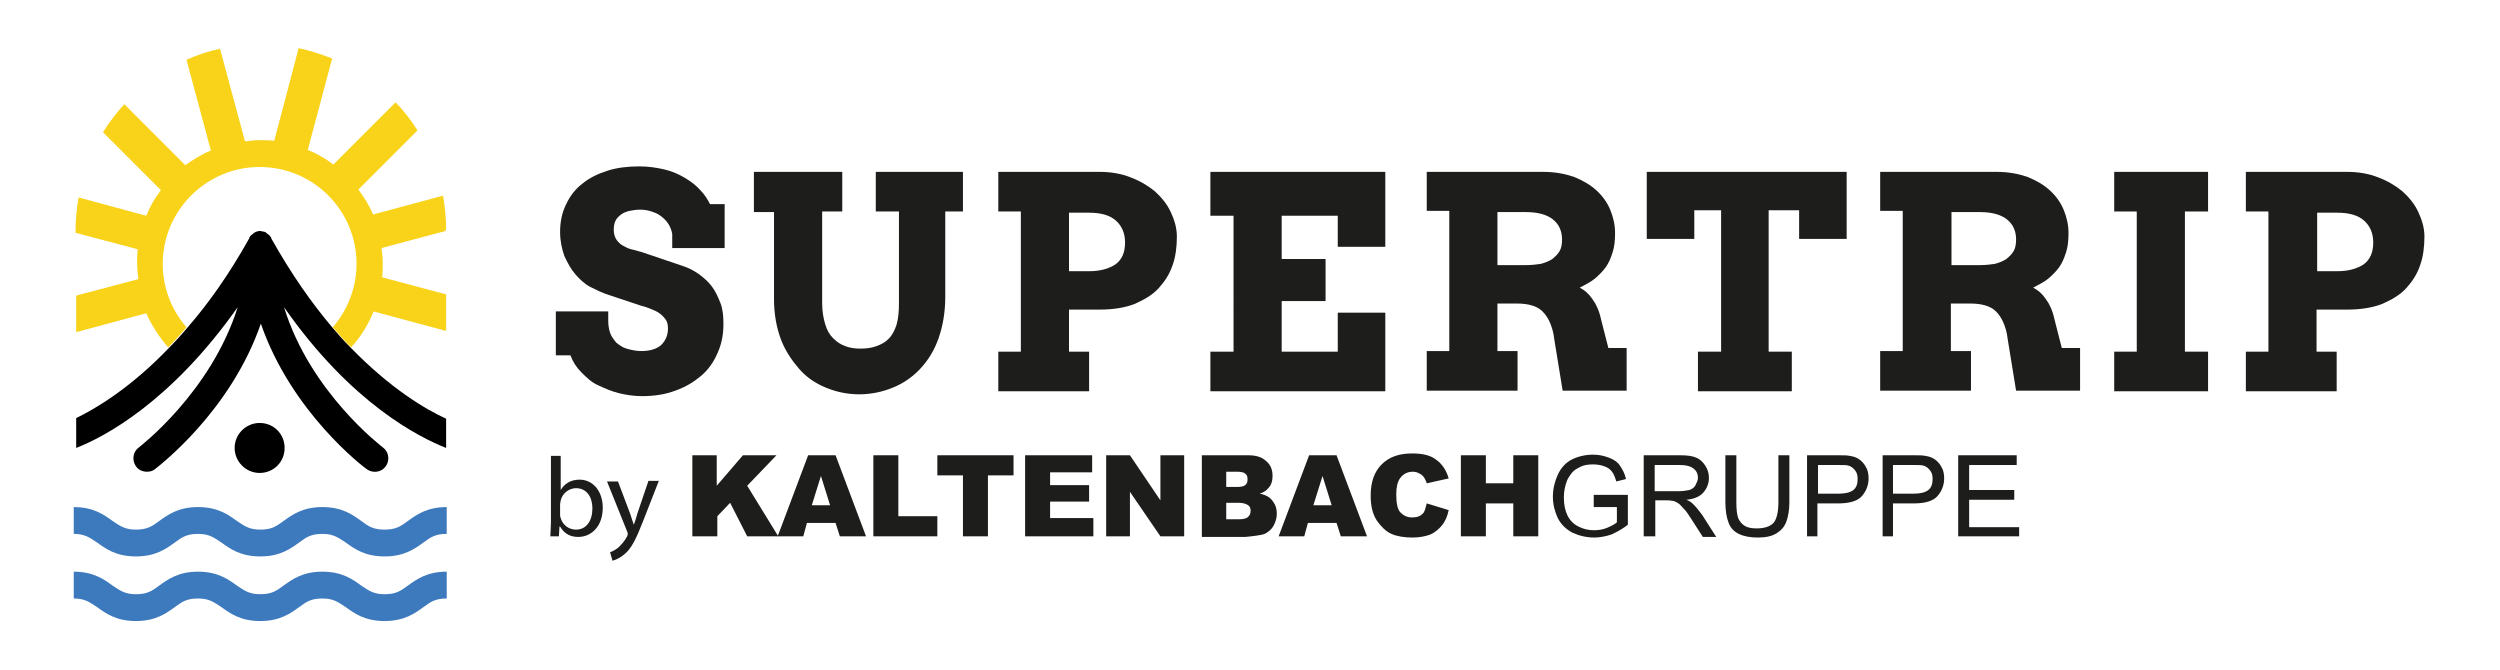 <svg xmlns="http://www.w3.org/2000/svg" xmlns:xlink="http://www.w3.org/1999/xlink" id="Ebene_1" x="0px" y="0px" viewBox="0 0 410.2 109.9" style="enable-background:new 0 0 410.2 109.9;" xml:space="preserve">  <style type="text/css">	.st0{fill:#1D1D1B;}	.st1{fill:#F8D319;}	.st2{fill:#3D79BD;}</style>  <g>	<g>		<path class="st0" d="M90.3,88c0-0.6,0.1-1.5,0.1-2.3V74.8h1.6v5.6h0c0.6-1,1.6-1.7,3.1-1.7c2.2,0,3.8,1.9,3.8,4.6   c0,3.2-2,4.8-4,4.8c-1.3,0-2.3-0.5-3-1.7h-0.1L91.7,88H90.3z M91.9,84.4c0,0.2,0,0.4,0.1,0.6c0.3,1.1,1.3,1.9,2.5,1.9   c1.7,0,2.7-1.4,2.7-3.5c0-1.8-0.9-3.3-2.7-3.3c-1.1,0-2.2,0.8-2.5,2c0,0.2-0.1,0.4-0.1,0.7V84.4z"></path>		<path class="st0" d="M101.4,79l2,5.3c0.2,0.6,0.4,1.3,0.6,1.8h0c0.2-0.5,0.4-1.2,0.6-1.9l1.8-5.3h1.7l-2.5,6.4   c-1.2,3.1-2,4.7-3.1,5.6c-0.8,0.7-1.6,1-2,1.1l-0.4-1.4c0.4-0.1,0.9-0.4,1.4-0.8c0.4-0.4,1-1,1.4-1.8c0.1-0.2,0.1-0.3,0.1-0.4   c0-0.1,0-0.2-0.1-0.4L99.6,79H101.4z"></path>		<path class="st0" d="M113.5,74.7h4.1v5l4.3-5h5.5l-4.8,5l5.1,8.3h-5.1l-2.8-5.5l-2.1,2.2V88h-4.1V74.7z"></path>		<path class="st0" d="M137.1,85.8h-4.7l-0.6,2.2h-4.2l5-13.3h4.5l5,13.3h-4.3L137.1,85.8z M136.2,82.9l-1.5-4.8l-1.5,4.8H136.2z"></path>		<path class="st0" d="M143.3,74.7h4.1v10h6.4V88h-10.5V74.7z"></path>		<path class="st0" d="M153.8,74.7h12.5V78h-4.2v10H158V78h-4.2V74.7z"></path>		<path class="st0" d="M168.2,74.7h11v2.8h-6.9v2.1h6.4v2.7h-6.4V85h7.1v3h-11.2V74.7z"></path>		<path class="st0" d="M181.6,74.7h3.8l5,7.4v-7.4h3.9V88h-3.9l-5-7.3V88h-3.9V74.7z"></path>		<path class="st0" d="M197.1,74.7h7.7c1.3,0,2.3,0.3,3,1c0.7,0.6,1,1.4,1,2.4c0,0.8-0.2,1.5-0.7,2c-0.3,0.4-0.8,0.7-1.4,0.9   c1,0.2,1.7,0.6,2.1,1.2c0.5,0.6,0.7,1.3,0.7,2.1c0,0.7-0.2,1.3-0.5,1.9s-0.8,1-1.3,1.3c-0.3,0.2-0.9,0.3-1.6,0.4   c-0.9,0.1-1.5,0.2-1.8,0.2h-7.1V74.7z M201.2,79.9h1.8c0.6,0,1.1-0.1,1.3-0.3c0.3-0.2,0.4-0.5,0.4-1c0-0.4-0.1-0.7-0.4-0.9   c-0.2-0.2-0.7-0.3-1.3-0.3h-1.8V79.9z M201.2,85.2h2.1c0.7,0,1.2-0.1,1.5-0.4c0.3-0.3,0.4-0.6,0.4-1c0-0.4-0.1-0.7-0.4-0.9   s-0.8-0.4-1.5-0.4h-2.1V85.2z"></path>		<path class="st0" d="M219.3,85.8h-4.7L214,88h-4.2l5-13.3h4.5l5,13.3H220L219.3,85.8z M218.5,82.9l-1.5-4.8l-1.5,4.8H218.5z"></path>		<path class="st0" d="M234.1,82.6l3.6,1.1c-0.2,1-0.6,1.9-1.1,2.5s-1.2,1.2-1.9,1.5c-0.8,0.3-1.8,0.5-2.9,0.5   c-1.4,0-2.6-0.2-3.5-0.6c-0.9-0.4-1.7-1.2-2.4-2.2c-0.7-1.1-1-2.4-1-4.1c0-2.2,0.6-3.9,1.8-5.1c1.2-1.2,2.8-1.8,5-1.8   c1.7,0,3,0.3,3.9,1c1,0.7,1.7,1.7,2.1,3.1l-3.6,0.8c-0.1-0.4-0.3-0.7-0.4-0.9c-0.2-0.3-0.5-0.6-0.8-0.7c-0.3-0.2-0.7-0.3-1.1-0.3   c-0.9,0-1.6,0.4-2.1,1.1c-0.4,0.6-0.6,1.4-0.6,2.6c0,1.5,0.2,2.5,0.7,3s1.1,0.8,1.9,0.8c0.8,0,1.4-0.2,1.8-0.7   C233.7,84.1,233.9,83.4,234.1,82.6z"></path>		<path class="st0" d="M239.7,74.7h4.1v4.6h4.5v-4.6h4.1V88h-4.1v-5.4h-4.5V88h-4.1V74.7z"></path>		<path class="st0" d="M261.5,82.8v-1.6l5.6,0v4.9c-0.9,0.7-1.8,1.2-2.7,1.6c-0.9,0.3-1.9,0.5-2.8,0.5c-1.3,0-2.5-0.3-3.6-0.8   c-1.1-0.6-1.9-1.4-2.4-2.4c-0.5-1.1-0.8-2.2-0.8-3.5c0-1.3,0.3-2.5,0.8-3.6c0.5-1.1,1.3-2,2.3-2.5c1-0.5,2.2-0.8,3.5-0.8   c1,0,1.8,0.2,2.6,0.5c0.8,0.3,1.4,0.7,1.8,1.3c0.4,0.6,0.8,1.3,1,2.2l-1.6,0.4c-0.2-0.7-0.4-1.2-0.7-1.6c-0.3-0.4-0.7-0.7-1.3-0.9   c-0.5-0.2-1.2-0.3-1.8-0.3c-0.8,0-1.5,0.1-2.1,0.4s-1.1,0.6-1.4,1s-0.6,0.8-0.8,1.3c-0.3,0.8-0.5,1.7-0.5,2.7c0,1.2,0.2,2.2,0.6,3   c0.4,0.8,1,1.4,1.8,1.8s1.6,0.6,2.5,0.6c0.8,0,1.5-0.1,2.2-0.4c0.7-0.3,1.3-0.6,1.6-0.9v-2.5H261.5z"></path>		<path class="st0" d="M269.7,88V74.7h5.9c1.2,0,2.1,0.1,2.7,0.4c0.6,0.2,1.1,0.7,1.5,1.3c0.4,0.6,0.6,1.3,0.6,2   c0,0.9-0.3,1.7-0.9,2.4s-1.6,1.1-2.8,1.2c0.5,0.2,0.8,0.4,1.1,0.7c0.5,0.5,1,1.1,1.5,1.8l2.3,3.6h-2.2l-1.8-2.8   c-0.5-0.8-0.9-1.4-1.3-1.8s-0.6-0.7-0.9-0.9c-0.3-0.2-0.5-0.3-0.8-0.4c-0.2,0-0.5-0.1-1-0.1h-2V88H269.7z M271.5,80.6h3.8   c0.8,0,1.4-0.1,1.9-0.2c0.5-0.2,0.8-0.4,1-0.8c0.2-0.4,0.4-0.8,0.4-1.2c0-0.6-0.2-1.1-0.7-1.5s-1.2-0.6-2.2-0.6h-4.2V80.6z"></path>		<path class="st0" d="M291.8,74.7h1.8v7.7c0,1.3-0.2,2.4-0.5,3.2c-0.3,0.8-0.8,1.4-1.6,1.9c-0.8,0.5-1.8,0.7-3.1,0.7   c-1.2,0-2.3-0.2-3.1-0.6c-0.8-0.4-1.4-1-1.7-1.9c-0.3-0.8-0.5-1.9-0.5-3.3v-7.7h1.8v7.7c0,1.2,0.1,2,0.3,2.6   c0.2,0.5,0.6,1,1.1,1.3c0.5,0.3,1.2,0.4,1.9,0.4c1.3,0,2.2-0.3,2.8-0.9c0.5-0.6,0.8-1.7,0.8-3.4V74.7z"></path>		<path class="st0" d="M296.5,88V74.7h5c0.9,0,1.6,0,2,0.1c0.7,0.1,1.2,0.3,1.6,0.6c0.4,0.3,0.8,0.7,1.1,1.3   c0.3,0.5,0.4,1.2,0.4,1.8c0,1.1-0.4,2.1-1.1,2.9c-0.7,0.8-2,1.2-3.9,1.2h-3.4V88H296.5z M298.3,81h3.4c1.1,0,1.9-0.2,2.4-0.6   s0.7-1,0.7-1.8c0-0.6-0.1-1-0.4-1.4c-0.3-0.4-0.7-0.7-1.1-0.8c-0.3-0.1-0.8-0.1-1.6-0.1h-3.4V81z"></path>		<path class="st0" d="M308.9,88V74.7h5c0.9,0,1.6,0,2,0.1c0.7,0.1,1.2,0.3,1.6,0.6c0.4,0.3,0.8,0.7,1.1,1.3   c0.3,0.5,0.4,1.2,0.4,1.8c0,1.1-0.4,2.1-1.1,2.9c-0.7,0.8-2,1.2-3.9,1.2h-3.4V88H308.9z M310.6,81h3.4c1.1,0,1.9-0.2,2.4-0.6   s0.7-1,0.7-1.8c0-0.6-0.1-1-0.4-1.4c-0.3-0.4-0.7-0.7-1.1-0.8c-0.3-0.1-0.8-0.1-1.6-0.1h-3.4V81z"></path>		<path class="st0" d="M321.3,88V74.7h9.6v1.6h-7.8v4.1h7.4v1.6h-7.4v4.5h8.2V88H321.3z"></path>	</g>	<g>		<path class="st0" d="M110.3,38.4c-0.1-0.6-0.3-1.1-0.6-1.6c-0.3-0.5-0.7-0.9-1.2-1.3s-1-0.6-1.6-0.8c-0.6-0.2-1.2-0.3-1.9-0.3   c-0.6,0-1.2,0.1-1.7,0.2c-0.5,0.1-1,0.3-1.4,0.6c-0.4,0.3-0.7,0.6-0.9,1c-0.2,0.4-0.3,0.9-0.3,1.5c0,0.7,0.2,1.3,0.5,1.7   c0.3,0.4,0.7,0.8,1.2,1c0.5,0.3,1,0.5,1.6,0.6c0.6,0.2,1.2,0.3,1.7,0.5l6.5,2.2c0.9,0.3,1.8,0.8,2.5,1.3c0.8,0.6,1.5,1.2,2.1,2   c0.6,0.8,1,1.7,1.4,2.7s0.5,2.2,0.5,3.5c0,1.7-0.3,3.3-1,4.8c-0.6,1.4-1.5,2.7-2.7,3.7s-2.5,1.8-4.2,2.4c-1.6,0.6-3.4,0.9-5.4,0.9   c-1.4,0-2.7-0.2-3.9-0.5s-2.3-0.8-3.4-1.3s-1.9-1.3-2.7-2.1s-1.4-1.7-1.8-2.8h-2.4v-7.2h8.6v1.5c0,0.7,0.1,1.4,0.3,2   c0.2,0.6,0.6,1.1,1,1.6c0.5,0.4,1,0.8,1.7,1c0.7,0.2,1.5,0.4,2.4,0.4c1.4,0,2.5-0.3,3.3-1c0.7-0.7,1.1-1.6,1.1-2.7   c0-0.6-0.1-1.1-0.4-1.5c-0.3-0.4-0.6-0.7-1-1c-0.4-0.3-0.9-0.5-1.4-0.7c-0.5-0.2-1-0.4-1.5-0.5l-5.4-1.8c-1-0.3-2-0.8-3-1.3   s-1.8-1.3-2.5-2.1s-1.3-1.9-1.8-3c-0.4-1.1-0.7-2.5-0.7-3.9c0-1.7,0.3-3.2,1-4.6c0.6-1.3,1.5-2.5,2.7-3.4c1.1-0.9,2.5-1.6,4.1-2.1   c1.6-0.5,3.3-0.7,5.2-0.7c1.5,0,2.8,0.2,4.1,0.5c1.3,0.3,2.4,0.8,3.4,1.4c1,0.6,1.8,1.2,2.5,2c0.7,0.7,1.2,1.5,1.6,2.3h2.4v7.2   h-8.6V38.4z"></path>		<path class="st0" d="M123.7,28.2h14.5v6.5h-3.3v15c0,1.4,0.2,2.5,0.5,3.5c0.3,1,0.7,1.7,1.3,2.3c0.6,0.6,1.2,1,2,1.3   c0.8,0.3,1.6,0.4,2.5,0.4c0.9,0,1.8-0.1,2.6-0.4s1.4-0.6,2-1.2s1-1.4,1.3-2.3c0.3-1,0.4-2.2,0.4-3.6v-15h-3.8v-6.5H158v6.5h-2.9   v14c0,2.5-0.4,4.8-1.1,6.8c-0.7,2-1.7,3.6-3,5c-1.3,1.4-2.8,2.4-4.5,3.1c-1.7,0.7-3.6,1.1-5.5,1.1c-2,0-3.8-0.4-5.5-1.1   c-1.7-0.7-3.2-1.7-4.4-3.1s-2.3-3-3-4.9c-0.7-1.9-1.1-4.1-1.1-6.5V34.8h-3.3V28.2z"></path>		<path class="st0" d="M163.8,28.2h16.6c1.9,0,3.6,0.3,5.1,0.9c1.6,0.6,2.9,1.4,4,2.3c1.1,1,2,2.1,2.6,3.4c0.6,1.3,1,2.6,1,4   c0,1.7-0.2,3.3-0.7,4.7c-0.5,1.5-1.3,2.7-2.3,3.8c-1,1.1-2.4,1.9-4,2.6c-1.6,0.6-3.5,0.9-5.7,0.9h-5v6.9h3.3v6.5h-14.9v-6.5h3.7   v-23h-3.7V28.2z M175.4,34.8v9.7h3.3c1.8,0,3.2-0.4,4.3-1.1c1.1-0.8,1.6-2,1.6-3.6c0-1.5-0.5-2.7-1.5-3.6c-1-0.9-2.5-1.3-4.4-1.3   H175.4z"></path>		<path class="st0" d="M198.6,28.2h28.7v12.3h-7.8v-5.1h-9.2v7.1h7.2v6.9h-7.2v8.3h9.2v-6.4h7.8v12.9h-28.7v-6.5h3.8V35.4h-3.8V28.2   z"></path>		<path class="st0" d="M234.1,28.2h19.1c1.9,0,3.5,0.3,5,0.8c1.5,0.6,2.7,1.3,3.7,2.2c1,0.9,1.8,2,2.3,3.2c0.5,1.2,0.8,2.5,0.8,3.8   c0,1.2-0.1,2.3-0.4,3.2c-0.3,0.9-0.6,1.7-1.1,2.4s-1.1,1.3-1.8,1.9s-1.6,1-2.5,1.5c0.8,0.4,1.5,1,2.1,1.9c0.6,0.8,1.1,1.9,1.4,3.3   l1.2,4.7h3l0,7h-10.5l-1.4-8.6c-0.1-1-0.4-1.9-0.7-2.6c-0.3-0.7-0.7-1.3-1.2-1.8c-0.5-0.5-1.1-0.8-1.8-1c-0.7-0.2-1.5-0.3-2.5-0.3   h-3.1v7.8h3.3v6.5h-14.9v-6.5h3.7v-23h-3.7V28.2z M245.7,34.8v8.7h4.7c0.9,0,1.7-0.1,2.4-0.2c0.7-0.2,1.3-0.4,1.9-0.8   c0.5-0.4,0.9-0.8,1.2-1.3c0.3-0.5,0.4-1.2,0.4-1.9c0-1.4-0.5-2.5-1.5-3.3c-1-0.8-2.5-1.2-4.4-1.2H245.7z"></path>		<path class="st0" d="M278.7,57.7h3.7V34.5h-4.4v4.7h-7.8v-11h32.8v11h-7.8v-4.7h-5v23.2h3.8v6.5h-15.4V57.7z"></path>		<path class="st0" d="M308.5,28.2h19.1c1.9,0,3.5,0.3,5,0.8c1.5,0.6,2.7,1.3,3.7,2.2c1,0.9,1.8,2,2.3,3.2c0.5,1.2,0.8,2.5,0.8,3.8   c0,1.2-0.1,2.3-0.4,3.2c-0.3,0.9-0.6,1.7-1.1,2.4s-1.1,1.3-1.8,1.9s-1.6,1-2.5,1.5c0.8,0.4,1.5,1,2.1,1.9c0.6,0.8,1.1,1.9,1.4,3.3   l1.2,4.7h3l0,7h-10.5l-1.4-8.6c-0.1-1-0.4-1.9-0.7-2.6c-0.3-0.7-0.7-1.3-1.2-1.8c-0.5-0.5-1.1-0.8-1.8-1c-0.7-0.2-1.5-0.3-2.5-0.3   h-3.1v7.8h3.3v6.5h-14.9v-6.5h3.7v-23h-3.7V28.2z M320.2,34.8v8.7h4.7c0.9,0,1.7-0.1,2.4-0.2c0.7-0.2,1.3-0.4,1.9-0.8   c0.5-0.4,0.9-0.8,1.2-1.3c0.3-0.5,0.4-1.2,0.4-1.9c0-1.4-0.5-2.5-1.5-3.3c-1-0.8-2.5-1.2-4.4-1.2H320.2z"></path>		<path class="st0" d="M346.9,28.2h15.4v6.5h-3.8v23h3.8v6.5h-15.4v-6.5h3.7v-23h-3.7V28.2z"></path>		<path class="st0" d="M368.5,28.2h16.6c1.9,0,3.6,0.3,5.1,0.9c1.6,0.6,2.9,1.4,4,2.3c1.1,1,2,2.1,2.6,3.4c0.6,1.3,1,2.6,1,4   c0,1.7-0.2,3.3-0.7,4.7c-0.5,1.5-1.3,2.7-2.3,3.8c-1,1.1-2.4,1.9-4,2.6c-1.6,0.6-3.5,0.9-5.7,0.9h-5v6.9h3.3v6.5h-14.9v-6.5h3.7   v-23h-3.7V28.2z M380.2,34.8v9.7h3.3c1.8,0,3.2-0.4,4.3-1.1c1.1-0.8,1.6-2,1.6-3.6c0-1.5-0.5-2.7-1.5-3.6c-1-0.9-2.5-1.3-4.4-1.3   H380.2z"></path>	</g>	<g>		<g>			<path d="M73.2,73.5v-4.8c-3.3-1.5-9.1-4.9-15.7-11.7c-1-1-2-2.1-3-3.3c-3.3-3.9-6.7-8.7-10-14.6c0,0,0,0,0-0.1    c-0.1-0.1-0.2-0.3-0.3-0.4c0,0,0,0,0,0c-0.1-0.1-0.3-0.2-0.4-0.3c0,0-0.1,0-0.1-0.1c-0.1-0.1-0.2-0.1-0.4-0.2c0,0-0.1,0-0.1,0    c-0.2,0-0.3-0.1-0.5-0.1c-0.2,0-0.4,0-0.5,0.1c0,0-0.1,0-0.1,0c-0.1,0-0.2,0.1-0.4,0.2c0,0-0.1,0-0.1,0.1    c-0.1,0.1-0.3,0.2-0.4,0.3c0,0,0,0,0,0c-0.1,0.1-0.2,0.2-0.3,0.4c0,0,0,0,0,0.1c-3.3,5.9-6.7,10.7-10.1,14.6c-1,1.2-2,2.3-3,3.3    c-6.3,6.6-12,10-15.3,11.6v4.9c4.6-1.8,15.5-7.5,26.5-23.1c-4.4,14-16.1,22.9-16.2,23c-1,0.7-1.2,2.1-0.5,3.1    c0.4,0.6,1.1,0.9,1.8,0.9c0.5,0,0.9-0.1,1.3-0.4c0.6-0.5,12.4-9.4,17.4-23.9c5,14.5,16.8,23.5,17.4,23.9c1,0.7,2.4,0.5,3.1-0.5    c0.7-1,0.5-2.4-0.5-3.1c-0.1-0.1-11.9-9-16.2-23C57.7,66.3,68.9,71.8,73.2,73.5z"></path>			<path d="M42.6,69.4c-2.2,0-4.1,1.8-4.1,4.1c0,2.2,1.8,4.1,4.1,4.1s4.1-1.8,4.1-4.1C46.7,71.2,44.9,69.4,42.6,69.4z"></path>		</g>		<path class="st1" d="M73.2,37.7c0-1.9-0.2-3.8-0.5-5.6l-11.5,3.1c-0.6-1.5-1.5-2.9-2.4-4.1l9.7-9.7c-1-1.6-2.2-3.2-3.6-4.6   L54.7,27c-1.3-1-2.7-1.8-4.2-2.4l4-15c-1.8-0.7-3.6-1.3-5.5-1.7L45,23.1C44.2,23,43.4,23,42.6,23c-0.8,0-1.6,0.1-2.4,0.2L36.1,8   c-1.9,0.4-3.7,1-5.5,1.8l4,14.9c-1.5,0.6-2.9,1.5-4.2,2.4l-10-10c-1.3,1.4-2.5,3-3.5,4.6l9.5,9.5c-1,1.3-1.8,2.7-2.4,4.2l-11.1-3   c-0.3,1.7-0.5,3.5-0.5,5.3v0.5l10.2,2.7c-0.1,0.8-0.1,1.5-0.1,2.3c0,0.9,0.1,1.7,0.2,2.6l-10.2,2.7v6L24,51.4   c0.9,2,2.1,3.9,3.6,5.6c1-1,2-2.1,3-3.3c-2.5-2.9-3.9-6.5-3.9-10.4c0-8.7,7.1-15.9,15.9-15.9s15.9,7.1,15.9,15.9   c0,3.8-1.4,7.5-3.9,10.4c1,1.2,2,2.3,3,3.3c1.6-1.7,2.8-3.7,3.7-5.9l11.9,3.2v-6l-10.5-2.8c0.1-0.7,0.1-1.5,0.1-2.3   c0-0.9-0.1-1.7-0.2-2.5l10.5-2.8V37.7z"></path>		<path class="st2" d="M59.3,85.5c-1.4-1-3.1-2.3-6.4-2.3c-3.3,0-5,1.3-6.4,2.3c-1.2,0.9-2,1.4-3.8,1.4c-1.8,0-2.6-0.6-3.8-1.4   c-1.4-1-3.1-2.3-6.4-2.3s-5,1.3-6.4,2.3c-1.2,0.9-2,1.4-3.8,1.4s-2.6-0.6-3.8-1.4c-1.4-1-3.1-2.3-6.4-2.3v4.4   c1.8,0,2.6,0.6,3.8,1.4c1.4,1,3.1,2.3,6.4,2.3s5-1.3,6.4-2.3c1.2-0.9,2-1.4,3.8-1.4c1.8,0,2.6,0.6,3.8,1.4c1.4,1,3.1,2.3,6.4,2.3   c3.3,0,5-1.3,6.4-2.3c1.2-0.9,2-1.4,3.8-1.4c1.8,0,2.6,0.6,3.8,1.4c1.4,1,3.1,2.3,6.4,2.3c3.3,0,5-1.3,6.4-2.3   c1.2-0.9,2-1.4,3.8-1.4v-4.4c-3.3,0-5,1.3-6.4,2.3c-1.2,0.9-2,1.4-3.8,1.4C61.3,86.9,60.5,86.4,59.3,85.5z"></path>		<path class="st2" d="M63.1,97.5c-1.8,0-2.6-0.6-3.8-1.4c-1.4-1-3.1-2.3-6.4-2.3c-3.3,0-5,1.3-6.4,2.3c-1.2,0.9-2,1.4-3.8,1.4   c-1.8,0-2.6-0.6-3.8-1.4c-1.4-1-3.1-2.3-6.4-2.3s-5,1.3-6.4,2.3c-1.2,0.9-2,1.4-3.8,1.4c-1.8,0-2.6-0.6-3.8-1.4   c-1.4-1-3.1-2.3-6.4-2.3v4.4c1.8,0,2.6,0.6,3.8,1.4c1.4,1,3.1,2.3,6.4,2.3s5-1.3,6.4-2.3c1.2-0.9,2-1.4,3.8-1.4   c1.8,0,2.6,0.6,3.8,1.4c1.4,1,3.1,2.3,6.4,2.3c3.3,0,5-1.3,6.4-2.3c1.2-0.9,2-1.4,3.8-1.4c1.8,0,2.6,0.6,3.8,1.4   c1.4,1,3.1,2.3,6.4,2.3c3.3,0,5-1.3,6.4-2.3c1.2-0.9,2-1.4,3.8-1.4v-4.4c-3.3,0-5,1.3-6.4,2.3C65.7,97,64.9,97.5,63.1,97.5z"></path>	</g></g></svg>